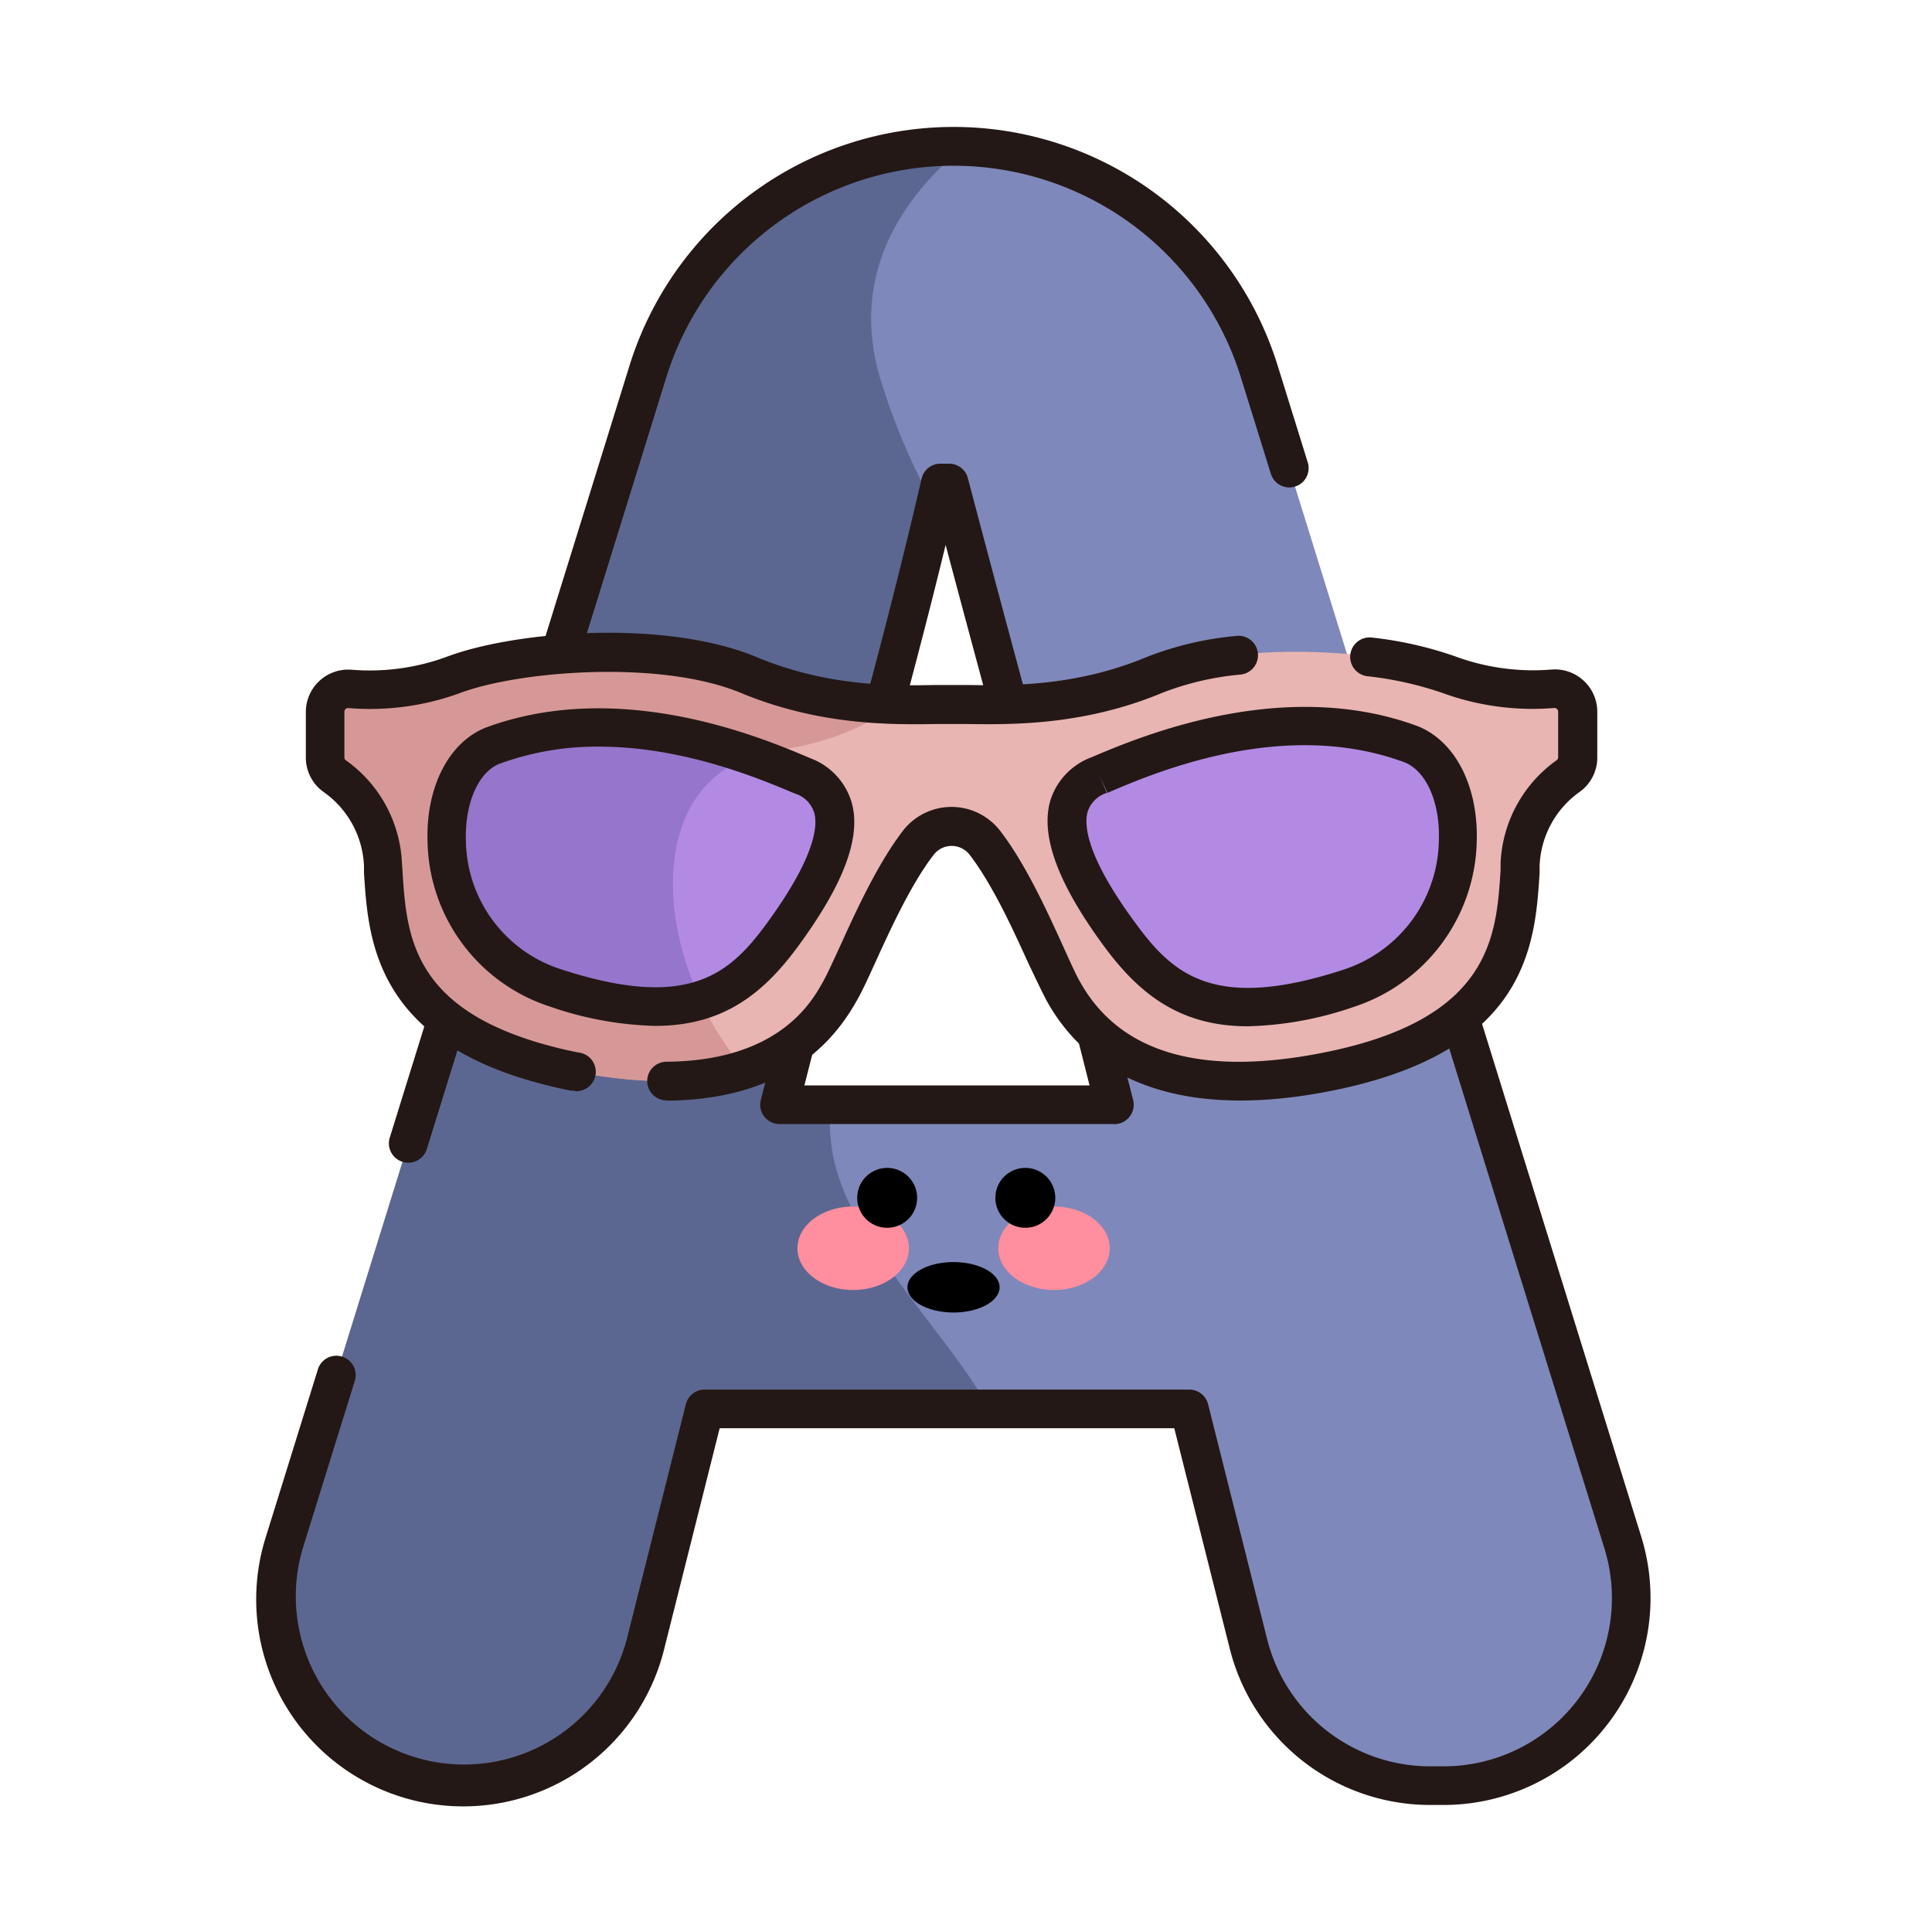 <?xml version="1.0" standalone="no"?><!DOCTYPE svg PUBLIC "-//W3C//DTD SVG 1.1//EN" "http://www.w3.org/Graphics/SVG/1.1/DTD/svg11.dtd"><svg t="1741627863716" class="icon" viewBox="0 0 1024 1024" version="1.1" xmlns="http://www.w3.org/2000/svg" p-id="3703" width="56" height="56" xmlns:xlink="http://www.w3.org/1999/xlink"><path d="M630.374 746.752H373.453l-31.283 124.467A99.482 99.482 0 0 1 245.76 946.432a99.43 99.43 0 0 1-94.976-128.922L343.398 196.915a169.677 169.677 0 0 1 161.997-119.347 169.728 169.728 0 0 1 162.048 119.347L860.16 817.51a99.43 99.43 0 0 1-94.976 128.922h-7.014a99.482 99.482 0 0 1-96.461-75.213z m-39.68-161.178L572.006 512c-23.398-86.426-45.568-167.168-68.915-256h-4.659c-21.043 91.085-44.39 169.523-66.56 256l-18.688 73.574z" fill="#7F88BA" p-id="3704"></path><path d="M457.523 651.366c-14.541-23.706-19.302-44.954-17.203-65.792h-27.136L431.821 512c21.197-82.432 43.366-157.696 63.642-243.456a346.982 346.982 0 0 1-28.928-67.891c-16.333-55.245 11.674-95.898 44.134-122.88h-5.12a169.677 169.677 0 0 0-162.15 119.142L150.733 817.51A99.43 99.43 0 0 0 245.76 946.432a99.482 99.482 0 0 0 96.461-75.213l31.283-124.467h150.938c-17.152-30.362-43.622-57.498-66.918-95.386zM540.928 397.363c7.782-33.331-6.195-60.774-25.139-93.389 8.448 31.642 16.691 62.566 25.139 93.389z" fill="#5C6791" p-id="3705"></path><path d="M765.133 956.672h-7.014a109.517 109.517 0 0 1-106.342-82.944l-29.389-116.736H381.44l-29.338 116.736a109.722 109.722 0 1 1-211.149-59.29l27.546-88.678a10.24 10.24 0 1 1 19.558 6.093l-27.546 88.678a89.19 89.19 0 1 0 171.725 48.179L363.52 744.243a10.24 10.24 0 0 1 9.933-7.731h256.922a10.24 10.24 0 0 1 9.933 7.731l31.283 124.467a89.139 89.139 0 0 0 86.528 67.482h7.014a89.19 89.19 0 0 0 85.197-115.661l-140.646-453.069a10.24 10.24 0 0 1 19.558-6.093l140.646 453.069a109.722 109.722 0 0 1-104.755 142.234zM216.371 616.243a10.547 10.547 0 0 1-3.021-0.461 10.24 10.24 0 0 1-6.758-12.851l127.027-409.037a179.866 179.866 0 0 1 343.603 0l15.923 51.2a10.24 10.24 0 0 1-6.758 12.8 10.24 10.24 0 0 1-12.8-6.758l-15.923-51.2a159.437 159.437 0 0 0-304.486 0L226.15 609.28a10.24 10.24 0 0 1-9.779 6.963z m374.272-20.48H413.133a10.24 10.24 0 0 1-8.038-3.942 10.24 10.24 0 0 1-1.843-8.806l18.688-73.574c8.141-31.744 16.538-62.874 24.678-92.928C460.8 364.8 475.136 311.296 488.448 253.747A10.24 10.24 0 0 1 498.432 245.76h4.659a10.24 10.24 0 0 1 9.882 7.629c17.152 65.075 33.331 124.723 50.432 187.802l18.483 68.096 18.688 73.728a10.24 10.24 0 0 1-1.843 8.806 10.24 10.24 0 0 1-8.09 3.994z m-164.301-20.48h151.142l-15.36-60.826-18.432-67.891c-14.438-53.299-28.211-104.038-42.496-157.747-11.264 46.438-23.194 90.317-34.714 133.12-8.141 30.054-16.538 61.082-24.678 92.672z" fill="#231815" p-id="3706"></path><path d="M486.707 446.669a22.272 22.272 0 0 1 35.277 0c18.586 24.064 33.741 64.973 41.882 79.36 10.598 18.688 40.96 61.747 140.288 41.779s99.174-72.96 101.683-109.722a60.416 60.416 0 0 1 25.6-46.746 12.237 12.237 0 0 0 5.12-10.24v-24.064a12.288 12.288 0 0 0-13.21-12.237 128.717 128.717 0 0 1-54.733-7.322c-34.304-13.107-111.616-18.688-156.518 0s-85.402 15.36-107.52 15.36-62.618 3.123-107.52-15.36-122.214-13.107-156.518 0a128.717 128.717 0 0 1-54.733 7.322 12.237 12.237 0 0 0-13.21 12.237v24.064a12.237 12.237 0 0 0 5.12 10.24 60.416 60.416 0 0 1 25.344 46.746c2.509 36.762 2.509 89.754 101.632 109.722s129.69-23.091 140.288-41.779c7.987-14.387 23.091-55.296 41.728-79.36z" fill="#E8B5B2" p-id="3707"></path><path d="M394.496 566.835C344.269 507.136 337.92 407.142 413.184 397.363a141.363 141.363 0 0 0 62.669-24.013 214.682 214.682 0 0 1-79.053-15.667c-44.902-18.688-122.214-13.107-156.518 0a128.717 128.717 0 0 1-54.733 7.322 12.237 12.237 0 0 0-13.21 12.237v24.064a12.237 12.237 0 0 0 5.12 10.24 60.416 60.416 0 0 1 25.344 46.746c2.509 36.762 2.509 89.754 101.632 109.722 40.243 7.885 69.325 5.427 90.061-1.178z" fill="#D69896" p-id="3708"></path><path d="M425.472 411.341C396.646 399.36 327.117 370.739 261.12 395.213c-37.018 14.95-36.454 105.728 33.434 128.461S391.424 527.36 414.72 495.565s43.366-70.349 10.752-84.224z" fill="#B28AE4" p-id="3709"></path><path d="M398.49 400.794c-34.816-12.237-87.04-24.218-137.318-5.581-37.018 14.95-36.454 105.728 33.434 128.461 34.458 11.162 58.419 12.186 76.8 6.554-24.422-52.173-20.634-113.203 27.085-129.434z" fill="#9675CC" p-id="3710"></path><path d="M353.28 583.219a10.24 10.24 0 0 1 0-20.48c59.238-0.461 76.8-31.539 82.586-41.779 2.355-4.096 5.53-11.11 9.267-19.2 8.397-18.534 19.968-43.878 33.434-61.44a32.563 32.563 0 0 1 51.507 0c13.517 17.51 25.037 42.854 33.485 61.44 3.686 8.09 6.912 15.36 9.216 19.2 21.197 37.427 64.717 49.818 129.382 36.813 88.115-17.715 90.931-61.44 93.184-96.563v-3.84a70.656 70.656 0 0 1 29.696-54.426 1.997 1.997 0 0 0 0.819-1.638v-24.064a2.253 2.253 0 0 0-0.614-1.485 2.15 2.15 0 0 0-1.587-0.512 139.213 139.213 0 0 1-59.187-7.987 184.32 184.32 0 0 0-39.782-8.858 10.24 10.24 0 1 1 2.509-20.48 198.963 198.963 0 0 1 44.851 10.24 119.091 119.091 0 0 0 50.33 6.707 22.477 22.477 0 0 1 24.218 22.426v24.064a22.323 22.323 0 0 1-9.523 18.483 50.381 50.381 0 0 0-21.043 39.066v3.738c-2.406 37.632-6.093 94.515-109.568 115.354-73.267 14.746-125.542-1.434-151.245-46.746-2.765-5.12-6.144-12.288-10.24-20.89-7.987-17.562-18.995-41.677-31.027-57.293a12.032 12.032 0 0 0-19.098 0c-12.032 15.616-23.04 39.731-31.027 57.293-3.942 8.602-7.27 15.974-10.24 20.89-19.354 34.202-53.094 51.712-100.25 52.122z" fill="#231815" p-id="3711"></path><path d="M304.538 578.048a8.96 8.96 0 0 1-2.048 0 256.256 256.256 0 0 1-25.088-6.298c-79.053-24.371-82.33-75.315-84.48-109.056v-3.738A50.534 50.534 0 0 0 171.622 419.84a22.323 22.323 0 0 1-9.523-18.381v-24.064a22.477 22.477 0 0 1 24.218-22.426A118.272 118.272 0 0 0 236.646 348.16c35.84-13.619 115.354-20.173 164.096 0 37.734 15.77 72.243 15.36 95.078 14.899h16.998c22.886 0.358 57.395 0.87 95.13-14.899a173.005 173.005 0 0 1 47.411-11.11 10.24 10.24 0 1 1 2.202 20.48 151.603 151.603 0 0 0-41.779 9.779c-41.677 17.357-80.282 16.742-103.27 16.435h-16.435c-23.04 0.358-61.44 0.922-103.27-16.435-42.752-17.818-117.76-11.725-148.941 0a138.906 138.906 0 0 1-59.136 7.987 2.15 2.15 0 0 0-1.587 0.512 1.997 1.997 0 0 0-0.614 1.485v24.064a1.843 1.843 0 0 0 0.819 1.638 70.656 70.656 0 0 1 29.696 54.426l0.256 3.84c2.099 33.075 4.557 70.554 70.093 90.778a230.4 230.4 0 0 0 23.091 5.786 10.24 10.24 0 0 1-1.997 20.48z" fill="#231815" p-id="3712"></path><path d="M582.656 410.778c28.979-12.339 98.97-40.96 165.376-16.23 37.274 15.002 36.659 106.445-33.69 129.28s-97.28 3.584-120.883-28.262-43.622-70.605-10.803-84.787z" fill="#B28AE4" p-id="3713"></path><path d="M347.29 543.744a183.142 183.142 0 0 1-55.808-10.24 93.798 93.798 0 0 1-64.87-87.04c-1.024-28.979 11.059-52.838 30.72-60.774 71.68-26.573 147.251 5.581 172.134 16.179a35.84 35.84 0 0 1 21.965 23.552c5.12 18.381-4.301 43.315-28.467 76.186-18.483 25.19-39.885 42.138-75.674 42.138zM317.44 395.725a150.682 150.682 0 0 0-52.787 9.114c-11.162 4.506-18.381 20.992-17.715 40.96a72.55 72.55 0 0 0 50.739 68.045c67.686 22.016 89.293 1.997 108.698-24.371 26.163-35.84 27.034-52.019 25.19-58.624a15.36 15.36 0 0 0-10.24-10.24c-18.278-7.68-58.726-24.883-103.885-24.883zM661.35 543.949c-35.84 0-57.498-17.05-76.134-42.342-24.32-33.075-33.69-58.112-28.672-76.8a35.84 35.84 0 0 1 22.016-23.45c25.037-10.65 101.222-43.059 172.954-16.435 20.019 8.09 32.154 32.102 31.181 61.44a94.464 94.464 0 0 1-65.28 87.347 184.32 184.32 0 0 1-56.064 10.24z m-78.694-133.12l3.994 9.421a15.36 15.36 0 0 0-10.24 10.24c-1.792 6.656-0.922 23.194 25.6 59.034 19.507 26.573 41.267 46.746 109.414 24.627a73.165 73.165 0 0 0 51.2-68.608c0.717-20.173-6.605-36.813-18.125-41.472-63.795-23.706-131.891 5.12-157.542 16.179z" fill="#231815" p-id="3714"></path><path d="M422.656 661.606a29.542 22.118 0 1 0 59.085 0 29.542 22.118 0 1 0-59.085 0Z" fill="#FF8E9E" p-id="3715"></path><path d="M529.101 661.606a29.542 22.118 0 1 0 59.085 0 29.542 22.118 0 1 0-59.085 0Z" fill="#FF8E9E" p-id="3716"></path><path d="M480.973 682.291a24.422 13.363 0 1 0 48.845 0 24.422 13.363 0 1 0-48.845 0Z" p-id="3717"></path><path d="M543.437 634.88m-15.872 0a15.872 15.872 0 1 0 31.744 0 15.872 15.872 0 1 0-31.744 0Z" p-id="3718"></path><path d="M470.221 634.88m-15.872 0a15.872 15.872 0 1 0 31.744 0 15.872 15.872 0 1 0-31.744 0Z" p-id="3719"></path></svg>